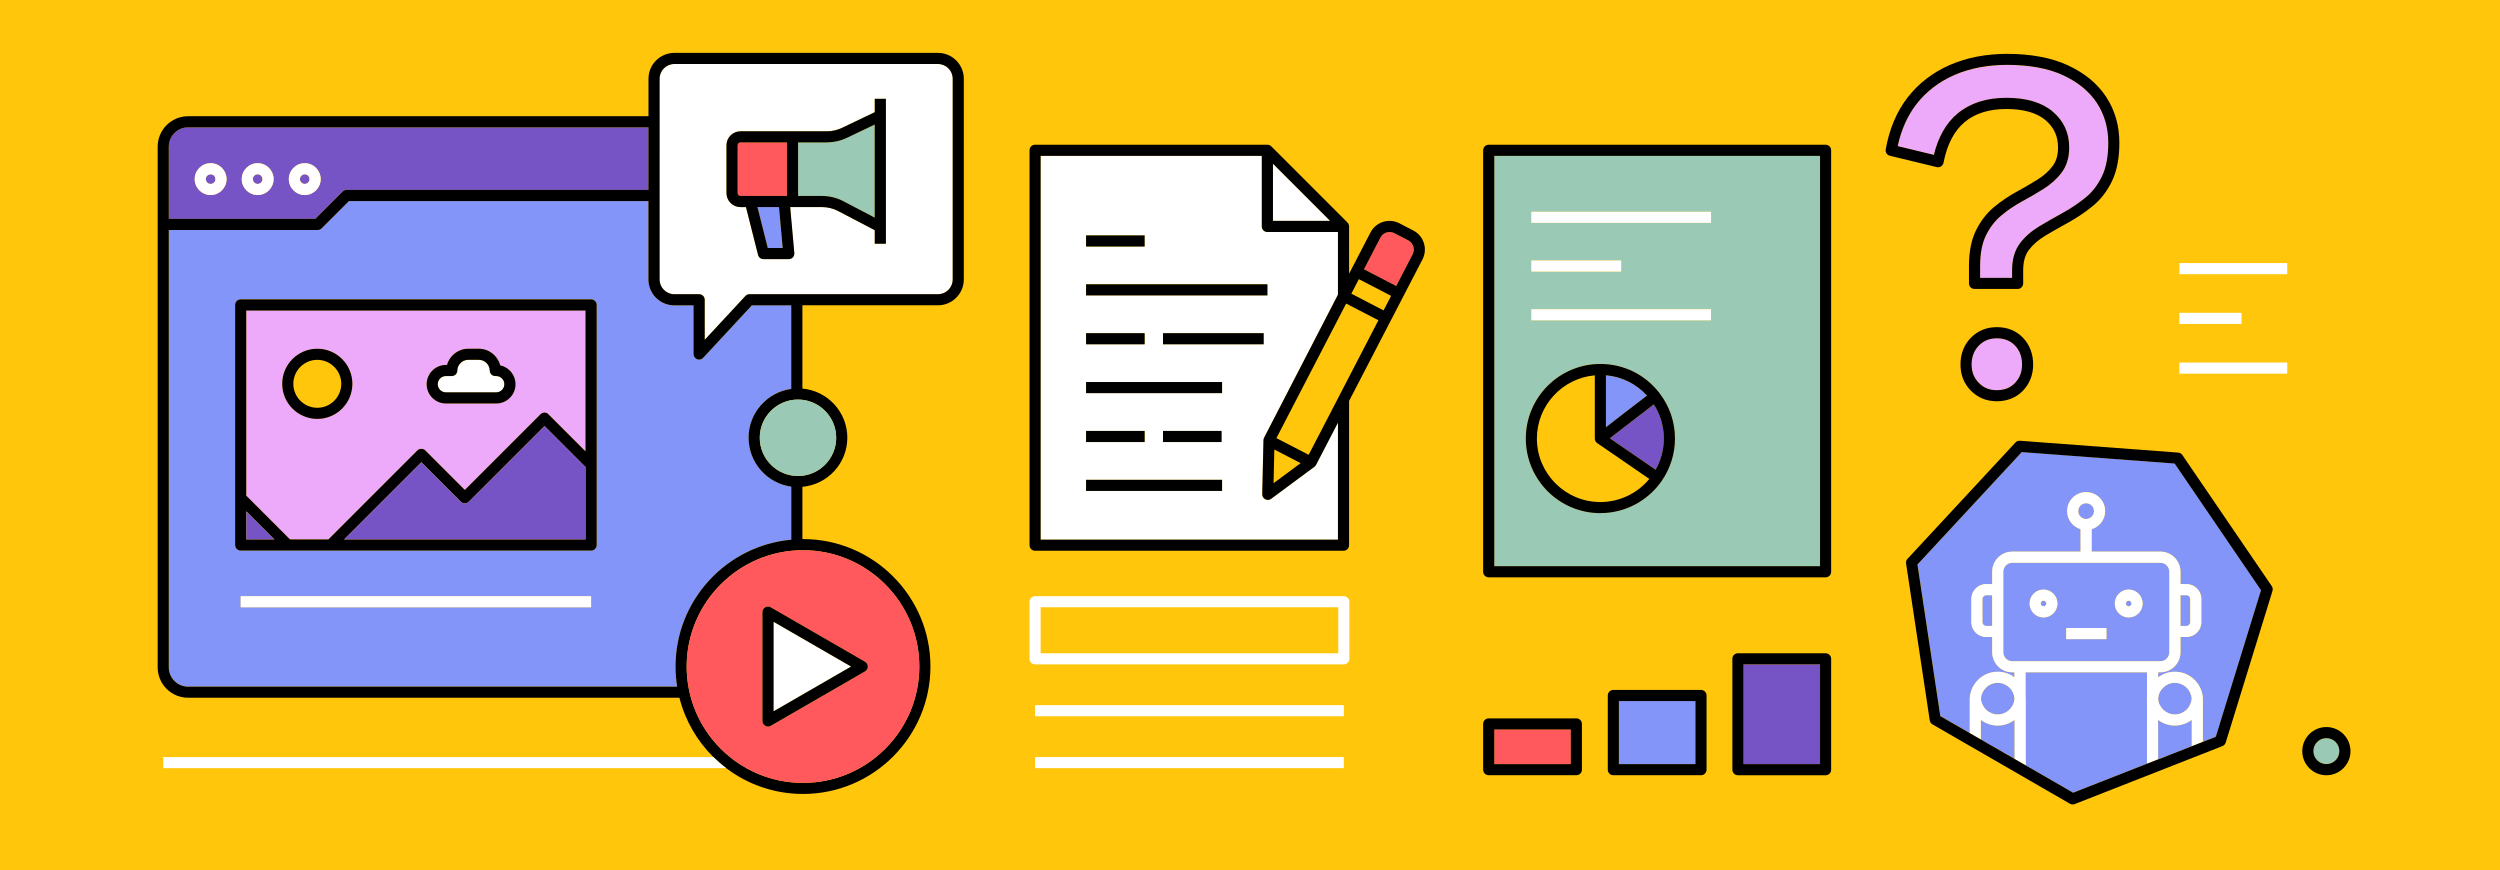 <?xml version="1.0" encoding="UTF-8"?>
<svg id="Layer_2" xmlns="http://www.w3.org/2000/svg" viewBox="0 0 675 235">
  <defs>
    <style>
      .cls-1 {
        fill: none;
      }

      .cls-2 {
        fill: #9ac9b5;
      }

      .cls-3 {
        fill: #7754c5;
      }

      .cls-4 {
        fill: #eeaafa;
      }

      .cls-5 {
        fill: #ff595e;
      }

      .cls-6 {
        fill: #fff;
      }

      .cls-7 {
        fill: #8395f8;
      }

      .cls-8 {
        fill: #ffc60b;
      }
    </style>
  </defs>
  <g id="Layer_3">
    <g>
      <rect class="cls-8" width="675" height="235"/>
      <g>
        <polygon class="cls-1" points="364.85 79.29 369.2 81.55 373.56 83.81 375.59 79.89 366.88 75.37 364.85 79.29"/>
        <rect class="cls-1" x="280.97" y="163.97" width="80.36" height="12.41"/>
        <polygon class="cls-1" points="343.86 130.45 351.16 125.05 344.06 121.37 343.86 130.45"/>
        <polygon class="cls-1" points="363.47 81.96 344.64 118.29 353.34 122.8 357.83 114.14 372.18 86.47 363.47 81.96"/>
        <circle class="cls-7" cx="563.25" cy="138" r="2.13"/>
        <path class="cls-7" d="M539.39,184.37c-2.41,0-4.38,1.89-4.53,4.27.15,2.38,2.11,4.27,4.53,4.27s4.38-1.89,4.53-4.27c-.15-2.38-2.11-4.27-4.53-4.27Z"/>
        <path class="cls-7" d="M590.34,169c.56,0,1.02-.46,1.02-1.02v-6.25c0-.56-.46-1.02-1.02-1.02h-1.62v8.29h1.62Z"/>
        <path class="cls-7" d="M531.85,188.64c0-.1-.01-.19-.01-.29h.03c.3-3.9,3.56-6.98,7.53-6.98,1.69,0,3.25.57,4.52,1.51v-1.36h-.6c-2.99,0-5.41-2.43-5.41-5.42v-4.11h-1.62c-2.22,0-4.02-1.8-4.02-4.02v-6.25c0-2.22,1.8-4.02,4.02-4.02h1.62v-3.35c0-2.99,2.43-5.41,5.41-5.41h18.45v-6.06c-2.1-.65-3.63-2.58-3.63-4.88,0-2.83,2.3-5.13,5.13-5.13s5.13,2.3,5.13,5.13c0,2.31-1.54,4.24-3.63,4.88v6.06h18.55c2.99,0,5.42,2.43,5.42,5.41v3.35h1.62c2.22,0,4.02,1.8,4.02,4.02v6.25c0,2.22-1.8,4.02-4.02,4.02h-1.62v4.11c0,2.99-2.43,5.42-5.42,5.42h-.61v1.37c1.26-.95,2.83-1.52,4.53-1.52,3.97,0,7.23,3.08,7.53,6.98h.03c0,.1-.01.19-.01.29,0,.1.01.19.01.29v11.36l3.5-1.38,12.21-39.57-23.32-34.21-41.29-3.09-28.16,30.35,6.17,40.94,7.95,4.59v-9c0-.1.01-.19.01-.29Z"/>
        <path class="cls-7" d="M539.39,195.9c-1.71,0-3.29-.58-4.56-1.54v5.3l9.12,5.26v-10.56c-1.27.96-2.84,1.54-4.56,1.54Z"/>
        <path class="cls-7" d="M579.66,188.93c0-.1.01-.19.01-.29,0-.1-.01-.19-.01-.29h.03v-6.82h-32.78v6.61c0,.07,0,.14.01.21h.03c0,.1-.01.19-.01.29,0,.1.01.19.01.29v17.73l12.79,7.38,19.95-7.83v-17.28h-.03Z"/>
        <path class="cls-7" d="M587.22,195.9c-1.7,0-3.27-.57-4.53-1.52v10.65l9.09-3.57v-7.1c-1.27.96-2.84,1.54-4.56,1.54Z"/>
        <path class="cls-7" d="M536.27,160.71c-.56,0-1.02.46-1.02,1.02v6.25c0,.56.46,1.02,1.02,1.02h1.62v-8.29h-1.62Z"/>
        <path class="cls-7" d="M585.72,176.11v-21.75c0-1.33-1.08-2.41-2.42-2.41h-40c-1.33,0-2.41,1.08-2.41,2.41v21.75c0,1.33,1.08,2.42,2.41,2.42h40c1.33,0,2.42-1.08,2.42-2.42ZM551.75,166.71c-2.08,0-3.76-1.69-3.76-3.76s1.69-3.77,3.76-3.77,3.76,1.69,3.76,3.77-1.69,3.76-3.76,3.76ZM568.73,172.57h-10.85v-3h10.85v3ZM574.75,166.71c-2.08,0-3.76-1.69-3.76-3.76s1.69-3.77,3.76-3.77,3.76,1.69,3.76,3.77-1.69,3.76-3.76,3.76Z"/>
        <path class="cls-7" d="M587.22,184.37c-2.41,0-4.38,1.89-4.53,4.27.15,2.38,2.11,4.27,4.53,4.27s4.38-1.89,4.53-4.27c-.15-2.38-2.11-4.27-4.53-4.27Z"/>
        <path class="cls-7" d="M574.75,162.18c-.42,0-.76.34-.76.77s.34.76.76.76.76-.34.76-.76-.34-.77-.76-.77Z"/>
        <path class="cls-7" d="M551.75,162.18c-.42,0-.76.34-.76.77s.34.76.76.76.76-.34.76-.76-.34-.77-.76-.77Z"/>
        <path class="cls-3" d="M92.54,51.72c.28-.28.66-.44,1.06-.44h81.49v-16.9H50.78c-2.87,0-5.21,2.34-5.21,5.21v19.51h39.58l7.38-7.38ZM56.87,52.66c-2.37,0-4.3-1.93-4.3-4.3s1.93-4.3,4.3-4.3,4.3,1.93,4.3,4.3-1.93,4.3-4.3,4.3ZM69.57,52.66c-2.37,0-4.3-1.93-4.3-4.3s1.93-4.3,4.3-4.3,4.3,1.93,4.3,4.3-1.93,4.3-4.3,4.3ZM77.98,48.36c0-2.37,1.93-4.3,4.3-4.3s4.3,1.93,4.3,4.3-1.93,4.3-4.3,4.3-4.3-1.93-4.3-4.3Z"/>
        <path class="cls-3" d="M82.28,47.06c-.72,0-1.3.58-1.3,1.3s.58,1.3,1.3,1.3,1.3-.58,1.3-1.3-.58-1.3-1.3-1.3Z"/>
        <circle class="cls-3" cx="69.57" cy="48.36" r="1.3"/>
        <circle class="cls-3" cx="56.87" cy="48.36" r="1.3"/>
        <path class="cls-7" d="M203.01,82.44l-13.14,14.16c-.29.31-.69.48-1.1.48-.18,0-.37-.03-.55-.1-.57-.23-.95-.78-.95-1.4v-13.14h-5.2c-3.85,0-6.98-3.13-6.98-6.98v-21.18h-80.87l-7.38,7.38c-.28.28-.66.44-1.06.44h-40.2v118.08c0,2.87,2.34,5.21,5.21,5.21h132.05c-.28-1.77-.43-3.58-.43-5.42,0-17.91,13.75-32.66,31.25-34.26v-14.33c-6.49-.89-11.52-6.46-11.52-13.19s5.02-12.3,11.52-13.19v-22.57h-10.64ZM159.6,163.97h-94.61v-3h94.61v3ZM161.1,125.48v21.66c0,.83-.67,1.5-1.5,1.5h-94.61c-.83,0-1.5-.67-1.5-1.5v-64.82c0-.83.67-1.5,1.5-1.5h94.61c.83,0,1.5.67,1.5,1.5v43.16Z"/>
        <path class="cls-6" d="M56.87,44.06c-2.37,0-4.3,1.93-4.3,4.3s1.93,4.3,4.3,4.3,4.3-1.93,4.3-4.3-1.93-4.3-4.3-4.3ZM56.87,49.66c-.72,0-1.3-.58-1.3-1.3s.58-1.3,1.3-1.3,1.3.58,1.3,1.3-.58,1.3-1.3,1.3Z"/>
        <path class="cls-6" d="M69.57,44.06c-2.37,0-4.3,1.93-4.3,4.3s1.93,4.3,4.3,4.3,4.3-1.93,4.3-4.3-1.93-4.3-4.3-4.3ZM69.57,49.66c-.72,0-1.3-.58-1.3-1.3s.58-1.3,1.3-1.3,1.3.58,1.3,1.3-.58,1.3-1.3,1.3Z"/>
        <path class="cls-6" d="M86.58,48.36c0-2.37-1.93-4.3-4.3-4.3s-4.3,1.93-4.3,4.3,1.93,4.3,4.3,4.3,4.3-1.93,4.3-4.3ZM82.28,49.66c-.72,0-1.3-.58-1.3-1.3s.58-1.3,1.3-1.3,1.3.58,1.3,1.3-.58,1.3-1.3,1.3Z"/>
        <path class="cls-4" d="M66.49,83.83v49.98l11.83,11.83h10.35l24.04-24.04c.56-.56,1.56-.56,2.12,0l10.68,10.68,20.45-20.45c.59-.59,1.54-.59,2.12,0l10.02,10.02v-38.04h-91.61ZM85.67,113.1c-5.22,0-9.47-4.25-9.47-9.47s4.25-9.47,9.47-9.47,9.47,4.25,9.47,9.47-4.25,9.47-9.47,9.47ZM133.98,108.93h-13.59c-2.87,0-5.2-2.33-5.2-5.2s2.33-5.2,5.2-5.2h.29c.7-2.52,3.02-4.38,5.74-4.38h2.86c2.76,0,5.11,1.92,5.77,4.49,2.35.5,4.12,2.59,4.12,5.09,0,2.87-2.33,5.2-5.2,5.2Z"/>
        <path d="M159.6,80.83h-94.61c-.83,0-1.5.67-1.5,1.5v64.82c0,.83.67,1.5,1.5,1.5h94.61c.83,0,1.5-.67,1.5-1.5v-64.82c0-.83-.67-1.5-1.5-1.5ZM158.1,145.64h-65.19l20.85-20.85,10.68,10.68c.59.59,1.54.59,2.12,0l20.45-20.45,11.08,11.08v19.54ZM148.07,111.84c-.59-.59-1.54-.59-2.12,0l-20.45,20.45-10.68-10.68c-.56-.56-1.56-.56-2.12,0l-24.04,24.04h-10.35l-11.83-11.83v-49.98h91.61v38.04l-10.02-10.02ZM66.5,145.64v-7.58l7.58,7.58h-7.58Z"/>
        <path class="cls-3" d="M126.56,135.47c-.59.59-1.54.59-2.12,0l-10.68-10.68-20.85,20.85h65.19v-19.54l-11.08-11.08-20.45,20.45Z"/>
        <circle class="cls-8" cx="85.67" cy="103.63" r="6.47"/>
        <path d="M85.67,94.16c-5.22,0-9.47,4.25-9.47,9.47s4.25,9.47,9.47,9.47,9.47-4.25,9.47-9.47-4.25-9.47-9.47-9.47ZM85.67,110.1c-3.57,0-6.47-2.9-6.47-6.47s2.9-6.47,6.47-6.47,6.47,2.9,6.47,6.47-2.9,6.47-6.47,6.47Z"/>
        <path class="cls-6" d="M133.98,101.54h-.24c-.82,0-1.49-.66-1.5-1.47-.03-1.6-1.35-2.91-2.95-2.91h-2.86c-1.6,0-2.93,1.3-2.95,2.91-.01.82-.68,1.47-1.5,1.47h-1.58c-1.21,0-2.2.99-2.2,2.2s.99,2.2,2.2,2.2h13.59c1.21,0,2.2-.99,2.2-2.2s-.99-2.2-2.2-2.2Z"/>
        <path d="M135.06,98.65c-.66-2.57-3.01-4.49-5.77-4.49h-2.86c-2.72,0-5.04,1.86-5.74,4.38h-.29c-2.87,0-5.2,2.33-5.2,5.2s2.33,5.2,5.2,5.2h13.59c2.87,0,5.2-2.33,5.2-5.2,0-2.5-1.77-4.59-4.12-5.09ZM133.98,105.93h-13.59c-1.21,0-2.2-.99-2.2-2.2s.99-2.2,2.2-2.2h1.58c.82,0,1.49-.66,1.5-1.47.03-1.6,1.35-2.91,2.95-2.91h2.86c1.6,0,2.93,1.3,2.95,2.91.01.82.68,1.47,1.5,1.47h.24c1.21,0,2.2.99,2.2,2.2s-.99,2.2-2.2,2.2Z"/>
        <polygon class="cls-3" points="66.5 145.64 74.08 145.64 66.5 138.06 66.5 145.64"/>
        <path class="cls-6" d="M253.25,17.28h-71.18c-2.2,0-3.98,1.79-3.98,3.98v54.2c0,2.2,1.79,3.98,3.98,3.98h6.7c.83,0,1.5.67,1.5,1.5v10.82l10.99-11.84c.28-.31.68-.48,1.1-.48h50.89c2.2,0,3.98-1.79,3.98-3.98V21.26c0-2.2-1.79-3.98-3.98-3.98ZM239.17,31.24v34.56h-3v-3.65l-9.87-5.17c-1.35-.71-2.87-1.08-4.39-1.08h-8.58l1.12,12.42c.04.42-.1.84-.39,1.15-.28.31-.69.49-1.11.49h-6.84c-.69,0-1.29-.47-1.45-1.13l-3.26-12.92h-1.49c-2.08,0-3.78-1.7-3.78-3.78v-12.91c0-2.08,1.7-3.78,3.78-3.78h23.34c1.4,0,2.82-.32,4.08-.93h0l8.82-4.22v-3.61h3v4.56Z"/>
        <path d="M253.25,14.28h-71.18c-3.85,0-6.98,3.13-6.98,6.98v10.12H50.78c-4.53,0-8.21,3.68-8.21,8.21v140.59c0,4.53,3.68,8.21,8.21,8.21h132.66c1.56,6.16,4.78,11.67,9.16,16,1.08,1.07,2.24,2.08,3.46,3,5.77,4.38,12.96,6.98,20.75,6.98,18.97,0,34.41-15.44,34.41-34.41s-15.44-34.41-34.41-34.41c-.05,0-.11,0-.16,0v-14.11c6.79-.61,12.13-6.32,12.13-13.26s-5.34-12.66-12.13-13.26v-22.49h36.6c3.85,0,6.98-3.13,6.98-6.98V21.26c0-3.85-3.13-6.98-6.98-6.98ZM257.23,75.46c0,2.2-1.79,3.98-3.98,3.98h-50.89c-.42,0-.82.17-1.1.48l-10.99,11.84v-10.82c0-.83-.67-1.5-1.5-1.5h-6.7c-2.2,0-3.98-1.79-3.98-3.98V21.26c0-2.2,1.79-3.98,3.98-3.98h71.18c2.2,0,3.98,1.79,3.98,3.98v54.2ZM205.13,118.2c0-5.69,4.63-10.32,10.32-10.32s10.32,4.63,10.32,10.32-4.63,10.32-10.32,10.32-10.32-4.63-10.32-10.32ZM202.13,118.2c0,6.73,5.02,12.3,11.52,13.19v14.33c-17.5,1.6-31.25,16.35-31.25,34.26,0,1.85.15,3.66.43,5.42H50.78c-2.87,0-5.21-2.34-5.21-5.21V62.1h40.2c.4,0,.78-.16,1.06-.44l7.38-7.38h80.87v21.18c0,3.85,3.13,6.98,6.98,6.98h5.2v13.14c0,.62.38,1.17.95,1.4.18.07.36.1.55.1.41,0,.81-.17,1.1-.48l13.14-14.16h10.64v22.57c-6.49.89-11.52,6.46-11.52,13.19ZM185.4,179.97c0-17.32,14.09-31.41,31.41-31.41s31.41,14.09,31.41,31.41-14.09,31.41-31.41,31.41-31.41-14.09-31.41-31.41ZM45.57,39.59c0-2.87,2.34-5.21,5.21-5.21h124.3v16.9h-81.49c-.4,0-.78.16-1.06.44l-7.38,7.38h-39.58v-19.51Z"/>
        <path class="cls-5" d="M202.58,52.91h9.89v-14.47h-12.55c-.43,0-.78.35-.78.78v12.91c0,.43.35.78.78.78h2.66Z"/>
        <path class="cls-2" d="M221.92,52.91c2.01,0,4,.49,5.78,1.42l8.47,4.44v-25.15l-7.53,3.6c-1.67.8-3.53,1.22-5.38,1.22h-7.79v14.47h6.44Z"/>
        <polygon class="cls-7" points="207.3 66.96 211.33 66.96 210.33 55.91 204.51 55.91 207.3 66.96"/>
        <path d="M236.17,30.3l-8.82,4.22h0c-1.26.61-2.68.93-4.08.93h-23.34c-2.08,0-3.78,1.7-3.78,3.78v12.91c0,2.08,1.7,3.78,3.78,3.78h1.49l3.26,12.92c.17.67.77,1.13,1.45,1.13h6.84c.42,0,.82-.18,1.11-.49.28-.31.42-.73.39-1.15l-1.12-12.42h8.58c1.52,0,3.04.37,4.39,1.08l9.87,5.17v3.65h3V26.68h-3v3.61ZM211.33,66.96h-4.03l-2.79-11.05h5.82l1,11.05ZM199.15,52.13v-12.91c0-.43.35-.78.78-.78h12.55v14.47h-12.55c-.43,0-.78-.35-.78-.78ZM215.48,52.91v-14.47h7.79c1.85,0,3.71-.42,5.38-1.22l7.53-3.6v25.15l-8.47-4.44c-1.78-.93-3.77-1.42-5.78-1.42h-6.44Z"/>
        <path class="cls-6" d="M355.14,125.78s-.03.03-.05.05c-.03.03-.06.06-.09.09-.04.04-.08.08-.12.11l-11.7,8.66c-.12.09-.26.16-.4.21-.04.01-.09.02-.13.03-.1.02-.2.04-.31.05-.02,0-.03,0-.05,0-.06,0-.13-.01-.19-.02-.04,0-.09,0-.13-.02-.13-.03-.25-.07-.37-.13-.51-.26-.82-.79-.81-1.37l.33-14.55s0-.03,0-.04c0-.07.02-.14.03-.21,0-.03.01-.07.02-.1,0,0,0-.02,0-.02.03-.09.06-.18.1-.26,0,0,0,0,0-.01h0s0-.02,0-.02l19.96-38.65v-16.93h-19.06c-.83,0-1.5-.67-1.5-1.5v-19.06h-59.72v103.63h80.28v-31.65l-5.94,11.45c-.03.06-.07.11-.11.16-.02.03-.04.07-.07.1ZM341.19,92.96h-27.18v-3h27.18v3ZM293.24,63.56h15.81v3h-15.81v-3ZM293.24,76.76h48.96v3h-48.96v-3ZM293.24,89.96h15.81v3h-15.81v-3ZM293.24,116.35h15.81v3h-15.81v-3ZM329.96,132.55h-36.72v-3h36.72v3ZM314.01,119.35v-3h15.81v3h-15.81ZM329.96,106.15h-36.72v-3h36.72v3Z"/>
        <polygon class="cls-6" points="343.7 59.64 359.13 59.64 343.7 44.2 343.7 59.64"/>
        <rect x="293.24" y="63.56" width="15.81" height="3"/>
        <rect x="293.24" y="76.76" width="48.96" height="3"/>
        <rect x="293.24" y="89.96" width="15.81" height="3"/>
        <rect x="293.24" y="103.15" width="36.72" height="3"/>
        <rect x="293.24" y="129.55" width="36.72" height="3"/>
        <rect x="293.24" y="116.35" width="15.81" height="3"/>
        <rect x="314.01" y="116.35" width="15.81" height="3"/>
        <rect x="314.01" y="89.96" width="27.18" height="3"/>
        <path class="cls-5" d="M376.97,77.22l4.44-8.56c.71-1.37.17-3.06-1.2-3.77l-3.75-1.94c-.66-.34-1.42-.41-2.13-.18-.71.23-1.29.71-1.63,1.38l-4.44,8.56,8.71,4.51Z"/>
        <path d="M381.59,62.23l-3.75-1.94c-1.37-.71-2.94-.85-4.42-.38-1.47.47-2.68,1.48-3.39,2.86l-5.13,9.89-.65,1.26v-12.79c0-.1-.01-.19-.03-.28,0,0,0,0,0-.01-.03-.13-.07-.25-.13-.37-.01-.03-.03-.05-.04-.08-.07-.12-.14-.23-.24-.32l-20.56-20.56c-.09-.09-.2-.17-.32-.24-.03-.02-.05-.03-.08-.04-.12-.06-.24-.1-.37-.13h0c-.09-.02-.19-.03-.29-.03h-62.72c-.83,0-1.5.67-1.5,1.5v106.63c0,.83.67,1.5,1.5,1.5h83.28c.83,0,1.5-.67,1.5-1.5v-38.94l11.28-21.75,3.41-6.58,5.13-9.89c1.47-2.84.36-6.34-2.48-7.81ZM361.25,114.06v31.65h-80.28V42.08h59.72v19.06c0,.83.67,1.5,1.5,1.5h19.06v16.93l-19.96,38.65v.02h0s0,0,0,.01c-.04.08-.08.17-.1.26,0,0,0,.02,0,.02,0,.03-.01.07-.02.1-.01.07-.03.14-.03.21,0,.01,0,.03,0,.04l-.33,14.55c-.01.57.3,1.1.81,1.37.12.06.24.1.37.13.04,0,.09,0,.13.02.06,0,.12.02.19.02.02,0,.03,0,.05,0,.1,0,.2-.02.31-.05.04-.01.09-.01.13-.03.14-.05.28-.12.4-.21l11.7-8.66s.08-.08.12-.11c.03-.03.06-.06.09-.09.01-.02.03-.03.05-.05.03-.03.05-.07.07-.1.04-.05.08-.1.11-.16l5.94-11.45ZM343.86,130.45l.21-9.08,7.1,3.68-7.3,5.4ZM343.7,59.64v-15.44l15.44,15.44h-15.44ZM357.83,114.14l-4.49,8.66-8.71-4.51,18.83-36.33,8.71,4.51-14.34,27.67ZM373.56,83.81l-4.35-2.26-4.35-2.26,2.03-3.92,8.71,4.51-2.03,3.92ZM374.34,62.77c.71-.23,1.47-.16,2.13.18l3.75,1.94c1.37.71,1.9,2.4,1.2,3.77l-4.44,8.56-8.71-4.51,4.44-8.56c.34-.66.92-1.15,1.63-1.38Z"/>
        <rect class="cls-6" x="64.99" y="160.97" width="94.61" height="3"/>
        <path class="cls-2" d="M225.78,118.2c0-5.69-4.63-10.32-10.32-10.32s-10.32,4.63-10.32,10.32,4.63,10.32,10.32,10.32,10.32-4.63,10.32-10.32Z"/>
        <path class="cls-6" d="M362.83,160.97h-83.36c-.83,0-1.5.67-1.5,1.5v15.41c0,.83.67,1.5,1.5,1.5h83.36c.83,0,1.5-.67,1.5-1.5v-15.41c0-.83-.67-1.5-1.5-1.5ZM361.33,176.38h-80.36v-12.41h80.36v12.41Z"/>
        <path class="cls-6" d="M551.75,159.18c-2.08,0-3.76,1.69-3.76,3.77s1.69,3.76,3.76,3.76,3.76-1.69,3.76-3.76-1.69-3.77-3.76-3.77ZM551.75,163.71c-.42,0-.76-.34-.76-.76s.34-.77.76-.77.76.34.76.77-.34.76-.76.76Z"/>
        <path class="cls-6" d="M574.75,159.18c-2.08,0-3.76,1.69-3.76,3.77s1.69,3.76,3.76,3.76,3.76-1.69,3.76-3.76-1.69-3.77-3.76-3.77ZM574.75,163.71c-.42,0-.76-.34-.76-.76s.34-.77.76-.77.76.34.76.77-.34.76-.76.76Z"/>
        <rect class="cls-6" x="557.88" y="169.57" width="10.85" height="3"/>
        <polygon class="cls-6" points="594.78 203.62 594.78 203.51 594.49 203.62 594.78 203.62"/>
        <path class="cls-6" d="M594.78,188.93c0-.1-.01-.19-.01-.29,0-.1.01-.19.01-.29h-.03c-.3-3.9-3.56-6.98-7.53-6.98-1.7,0-3.27.57-4.53,1.52v-1.37h.61c2.99,0,5.42-2.43,5.42-5.42v-4.11h1.62c2.22,0,4.02-1.8,4.02-4.02v-6.25c0-2.22-1.8-4.02-4.02-4.02h-1.62v-3.35c0-2.99-2.43-5.41-5.42-5.41h-18.55v-6.06c2.1-.65,3.63-2.58,3.63-4.88,0-2.83-2.3-5.13-5.13-5.13s-5.13,2.3-5.13,5.13c0,2.31,1.54,4.24,3.63,4.88v6.06h-18.45c-2.99,0-5.41,2.43-5.41,5.41v3.35h-1.62c-2.22,0-4.02,1.8-4.02,4.02v6.25c0,2.22,1.8,4.02,4.02,4.02h1.62v4.11c0,2.99,2.43,5.42,5.41,5.42h.6v1.36c-1.26-.94-2.82-1.51-4.52-1.51-3.97,0-7.23,3.08-7.53,6.98h-.03c0,.1.01.19.01.29,0,.1-.01.19-.01.29v9l3,1.73v-5.3c1.27.96,2.84,1.54,4.56,1.54s3.29-.58,4.56-1.54v10.56l3,1.73v-17.73c0-.1-.01-.19-.01-.29,0-.1.01-.19.01-.29h-.03c0-.07,0-.14-.01-.21v-6.61h32.78v6.82h-.03c0,.1.01.19.01.29,0,.1-.01.19-.01.29h.03v17.28l3-1.18v-10.65c1.26.95,2.83,1.52,4.53,1.52s3.29-.58,4.56-1.54v7.1l3-1.18v-11.36ZM561.12,138c0-1.18.96-2.13,2.13-2.13s2.13.96,2.13,2.13-.96,2.13-2.13,2.13-2.13-.96-2.13-2.13ZM539.39,192.9c-2.41,0-4.38-1.89-4.53-4.27.15-2.38,2.11-4.27,4.53-4.27s4.38,1.89,4.53,4.27c-.15,2.38-2.11,4.27-4.53,4.27ZM590.34,160.71c.56,0,1.02.46,1.02,1.02v6.25c0,.56-.46,1.02-1.02,1.02h-1.62v-8.29h1.62ZM536.27,169c-.56,0-1.02-.46-1.02-1.02v-6.25c0-.56.46-1.02,1.02-1.02h1.62v8.29h-1.62ZM540.89,176.11v-21.75c0-1.33,1.08-2.41,2.41-2.41h40c1.33,0,2.42,1.08,2.42,2.41v21.75c0,1.33-1.08,2.42-2.42,2.42h-40c-1.33,0-2.41-1.08-2.41-2.42ZM587.22,192.9c-2.41,0-4.38-1.89-4.53-4.27.15-2.38,2.11-4.27,4.53-4.27s4.38,1.89,4.53,4.27c-.15,2.38-2.11,4.27-4.53,4.27Z"/>
        <path class="cls-2" d="M403.45,152.88h87.96V42.08h-87.96v110.8ZM413.46,57.17h48.52v3h-48.52v-3ZM413.46,70.33h24.26v3h-24.26v-3ZM413.46,83.49h48.52v3h-48.52v-3ZM432.1,98.26c6.28,0,12.09,2.87,15.94,7.86,0,0,0,0,0,0,2.74,3.56,4.19,7.8,4.19,12.27,0,4.09-1.23,8.03-3.55,11.4-3.77,5.47-9.97,8.74-16.59,8.74-11.11,0-20.14-9.04-20.14-20.14s9.03-20.14,20.14-20.14Z"/>
        <path d="M492.91,39.08h-90.96c-.83,0-1.5.67-1.5,1.5v113.8c0,.83.67,1.5,1.5,1.5h90.96c.83,0,1.5-.67,1.5-1.5V40.58c0-.83-.67-1.5-1.5-1.5ZM491.41,152.88h-87.96V42.08h87.96v110.8Z"/>
        <rect class="cls-6" x="413.46" y="57.17" width="48.52" height="3"/>
        <rect class="cls-6" x="413.46" y="70.33" width="24.26" height="3"/>
        <rect class="cls-6" x="413.46" y="83.49" width="48.52" height="3"/>
        <path class="cls-7" d="M433.6,115.35l2.16-1.66,8.94-6.88c-2.91-3.17-6.83-5.11-11.1-5.48v14.03Z"/>
        <path class="cls-3" d="M446.54,109.18l-11.88,9.15,12.37,8.5c1.46-2.57,2.22-5.45,2.22-8.43,0-3.3-.93-6.46-2.71-9.22Z"/>
        <path class="cls-8" d="M432.1,135.54c5.13,0,9.97-2.31,13.22-6.24l-14.07-9.67c-.41-.28-.65-.74-.65-1.24v-17.07c-8.75.76-15.64,8.13-15.64,17.07,0,9.45,7.69,17.14,17.14,17.14Z"/>
        <path d="M432.1,138.54c6.62,0,12.83-3.27,16.59-8.74,2.32-3.37,3.55-7.31,3.55-11.4,0-4.47-1.45-8.71-4.19-12.27,0,0,0,0,0,0-3.85-5-9.66-7.86-15.94-7.86-11.11,0-20.14,9.03-20.14,20.14s9.03,20.14,20.14,20.14ZM447.02,126.83l-12.37-8.5,11.88-9.15c1.78,2.76,2.71,5.92,2.71,9.22,0,2.98-.76,5.86-2.22,8.43ZM435.76,113.69l-2.16,1.66v-14.03c4.27.37,8.19,2.31,11.1,5.48l-8.94,6.88ZM430.6,101.33v17.07c0,.49.24.96.65,1.24l14.07,9.67c-3.25,3.93-8.08,6.24-13.22,6.24-9.45,0-17.14-7.69-17.14-17.14,0-8.95,6.89-16.31,15.64-17.07Z"/>
        <path class="cls-6" d="M44.07,204.4v3h151.99c-1.22-.92-2.37-1.93-3.46-3H44.07Z"/>
        <rect class="cls-6" x="279.47" y="204.4" width="83.36" height="3"/>
        <rect class="cls-6" x="279.47" y="190.39" width="83.36" height="3"/>
        <rect class="cls-5" x="403.45" y="196.96" width="20.67" height="9.35"/>
        <path d="M425.62,193.96h-23.67c-.83,0-1.5.67-1.5,1.5v12.35c0,.83.67,1.5,1.5,1.5h23.67c.83,0,1.5-.67,1.5-1.5v-12.35c0-.83-.67-1.5-1.5-1.5ZM424.12,206.31h-20.67v-9.35h20.67v9.35Z"/>
        <rect class="cls-7" x="437.09" y="189.28" width="20.67" height="17.03"/>
        <path d="M459.27,186.28h-23.67c-.83,0-1.5.67-1.5,1.5v20.03c0,.83.67,1.5,1.5,1.5h23.67c.83,0,1.5-.67,1.5-1.5v-20.03c0-.83-.67-1.5-1.5-1.5ZM457.77,206.31h-20.67v-17.03h20.67v17.03Z"/>
        <rect class="cls-3" x="470.74" y="179.38" width="20.67" height="26.94"/>
        <path d="M492.91,176.38h-23.67c-.83,0-1.5.67-1.5,1.5v29.94c0,.83.67,1.5,1.5,1.5h23.67c.83,0,1.5-.67,1.5-1.5v-29.94c0-.83-.67-1.5-1.5-1.5ZM491.41,206.31h-20.67v-26.94h20.67v26.94Z"/>
        <path class="cls-4" d="M545.96,98.4c0-2.09-.62-3.77-1.89-5.11-1.25-1.32-2.86-1.96-4.92-1.96s-3.58.65-4.87,1.98c-1.31,1.34-1.94,3.01-1.94,5.09s.63,3.62,1.94,4.96c1.3,1.33,2.89,1.98,4.87,1.98s3.67-.64,4.92-1.96c1.27-1.34,1.89-2.97,1.89-4.98Z"/>
        <path class="cls-4" d="M517.43,28.14c-2.4,3.1-4.1,6.9-5.06,11.33l9.78,2.37c1.18-4.86,3.33-8.61,6.38-11.16,3.38-2.82,7.81-4.25,13.18-4.25s9.56,1.24,12.47,3.68c2.99,2.51,4.5,5.78,4.5,9.72,0,2.71-.68,4.99-2.03,6.78-1.25,1.67-2.9,3.15-4.88,4.4-1.88,1.18-3.87,2.34-5.91,3.44-1.95,1.06-3.83,2.34-5.57,3.8-1.66,1.39-3.04,3.19-4.09,5.33-1.04,2.13-1.57,4.9-1.57,8.23v3.23h8.64v-2.08c0-2.97.73-5.42,2.16-7.3,1.35-1.76,3.12-3.31,5.29-4.6,1.97-1.18,4.1-2.39,6.31-3.61,2.08-1.14,4.12-2.51,6.05-4.07,1.82-1.47,3.32-3.41,4.45-5.75,1.13-2.34,1.71-5.4,1.71-9.07,0-4.03-1.04-7.65-3.08-10.75-2.05-3.11-5.11-5.62-9.1-7.46-4.05-1.86-9.13-2.8-15.1-2.8-5.31,0-10.12.93-14.3,2.75-4.14,1.81-7.58,4.45-10.22,7.86Z"/>
        <path d="M539.14,88.33c-2.79,0-5.16.97-7.02,2.88-1.85,1.9-2.79,4.32-2.79,7.19s.94,5.16,2.79,7.06c1.86,1.91,4.23,2.88,7.02,2.88s5.28-.97,7.1-2.9c1.8-1.9,2.71-4.27,2.71-7.04s-.91-5.27-2.71-7.17c-1.82-1.92-4.21-2.9-7.1-2.9ZM534.27,103.37c-1.31-1.34-1.94-2.96-1.94-4.96s.63-3.75,1.94-5.09c1.3-1.33,2.89-1.98,4.87-1.98s3.67.64,4.92,1.96c1.27,1.34,1.89,3.01,1.89,5.11s-.62,3.64-1.89,4.98c-1.25,1.32-2.86,1.96-4.92,1.96s-3.58-.65-4.87-1.98Z"/>
        <path d="M524.09,44.92c.34-.22.58-.58.66-.98.95-4.91,2.87-8.6,5.69-10.96,2.82-2.36,6.61-3.55,11.25-3.55s8.19,1,10.55,2.97c2.31,1.94,3.43,4.37,3.43,7.42,0,2.07-.47,3.7-1.43,4.98-1.03,1.38-2.4,2.61-4.07,3.66-1.82,1.14-3.75,2.27-5.74,3.34-2.13,1.16-4.17,2.55-6.07,4.13-1.99,1.66-3.62,3.79-4.86,6.31-1.25,2.54-1.88,5.76-1.88,9.55v4.73c0,.83.67,1.5,1.5,1.5h11.64c.83,0,1.5-.67,1.5-1.5v-3.58c0-2.29.52-4.14,1.55-5.48,1.11-1.46,2.61-2.75,4.44-3.84,1.94-1.16,4.04-2.35,6.22-3.55,2.24-1.23,4.42-2.7,6.49-4.37,2.17-1.75,3.94-4.03,5.27-6.78,1.33-2.75,2-6.25,2-10.37,0-4.62-1.2-8.8-3.57-12.4-2.36-3.59-5.85-6.46-10.35-8.53-4.44-2.04-9.95-3.08-16.36-3.08-5.73,0-10.94,1.01-15.5,3-4.6,2.01-8.43,4.96-11.39,8.77-2.95,3.8-4.94,8.52-5.92,14.02-.14.78.35,1.53,1.12,1.72l12.66,3.07c.4.1.82.03,1.16-.2ZM557.06,20.33c3.98,1.83,7.04,4.34,9.1,7.46,2.04,3.11,3.08,6.72,3.08,10.75,0,3.67-.57,6.72-1.71,9.07-1.14,2.35-2.63,4.28-4.45,5.75-1.93,1.56-3.96,2.93-6.05,4.07-2.22,1.22-4.34,2.43-6.31,3.61-2.16,1.29-3.94,2.83-5.29,4.6-1.43,1.88-2.16,4.34-2.16,7.3v2.08h-8.64v-3.23c0-3.33.53-6.1,1.57-8.23,1.05-2.15,2.43-3.94,4.09-5.33,1.74-1.46,3.62-2.74,5.57-3.8,2.04-1.1,4.03-2.26,5.91-3.44,1.98-1.25,3.62-2.73,4.88-4.4,1.34-1.79,2.03-4.08,2.03-6.78,0-3.94-1.51-7.21-4.5-9.72-2.91-2.44-7.11-3.68-12.47-3.68s-9.8,1.43-13.18,4.25c-3.05,2.55-5.2,6.3-6.38,11.16l-9.78-2.37c.96-4.43,2.66-8.23,5.06-11.33,2.65-3.41,6.09-6.05,10.22-7.86,4.18-1.83,8.99-2.75,14.3-2.75,5.97,0,11.06.94,15.1,2.8Z"/>
        <rect class="cls-6" x="588.44" y="84.46" width="16.77" height="3"/>
        <rect class="cls-6" x="588.44" y="71.03" width="29.11" height="3"/>
        <rect class="cls-6" x="588.44" y="97.89" width="29.11" height="3"/>
        <circle class="cls-2" cx="628.12" cy="202.81" r="3.51"/>
        <path d="M628.12,196.3c-3.59,0-6.51,2.92-6.51,6.51s2.92,6.51,6.51,6.51,6.51-2.92,6.51-6.51-2.92-6.51-6.51-6.51ZM628.12,206.31c-1.93,0-3.51-1.57-3.51-3.51s1.57-3.51,3.51-3.51,3.51,1.57,3.51,3.51-1.57,3.51-3.51,3.51Z"/>
        <path class="cls-5" d="M216.81,211.38c17.32,0,31.41-14.09,31.41-31.41s-14.09-31.41-31.41-31.41-31.41,14.09-31.41,31.41,14.09,31.41,31.41,31.41ZM205.86,165.29c0-.54.29-1.03.75-1.3.46-.27,1.04-.27,1.5,0l25.44,14.69c.46.27.75.76.75,1.3s-.29,1.03-.75,1.3l-25.44,14.69c-.23.13-.49.2-.75.2s-.52-.07-.75-.2c-.46-.27-.75-.76-.75-1.3v-29.37Z"/>
        <polygon class="cls-6" points="208.86 167.88 208.86 192.06 229.8 179.97 208.86 167.88"/>
        <path d="M206.61,195.96c.23.13.49.2.75.2s.52-.07.75-.2l25.44-14.69c.46-.27.75-.76.75-1.3s-.29-1.03-.75-1.3l-25.44-14.69c-.46-.27-1.04-.27-1.5,0-.46.27-.75.76-.75,1.3v29.37c0,.54.29,1.03.75,1.3ZM208.86,192.06v-24.18l20.94,12.09-20.94,12.09Z"/>
        <path d="M589.24,122.85c-.26-.38-.67-.62-1.13-.65l-42.73-3.2c-.46-.03-.9.14-1.21.48l-29.15,31.41c-.31.33-.45.79-.38,1.24l6.39,42.37c.07.45.34.85.73,1.08l37.11,21.42c.23.13.49.2.75.2.19,0,.37-.03.55-.1l34.32-13.47.29-.11,5.27-2.07c.42-.17.75-.52.89-.95l12.63-40.95c.13-.44.06-.91-.19-1.29l-24.14-35.4ZM582.69,205.03l-3,1.18-19.95,7.83-12.79-7.38-3-1.73-9.12-5.26-3-1.73-7.95-4.59-6.17-40.94,28.16-30.35,41.29,3.09,23.32,34.21-12.21,39.57-3.5,1.38-3,1.18-9.09,3.57Z"/>
      </g>
    </g>
  </g>
</svg>